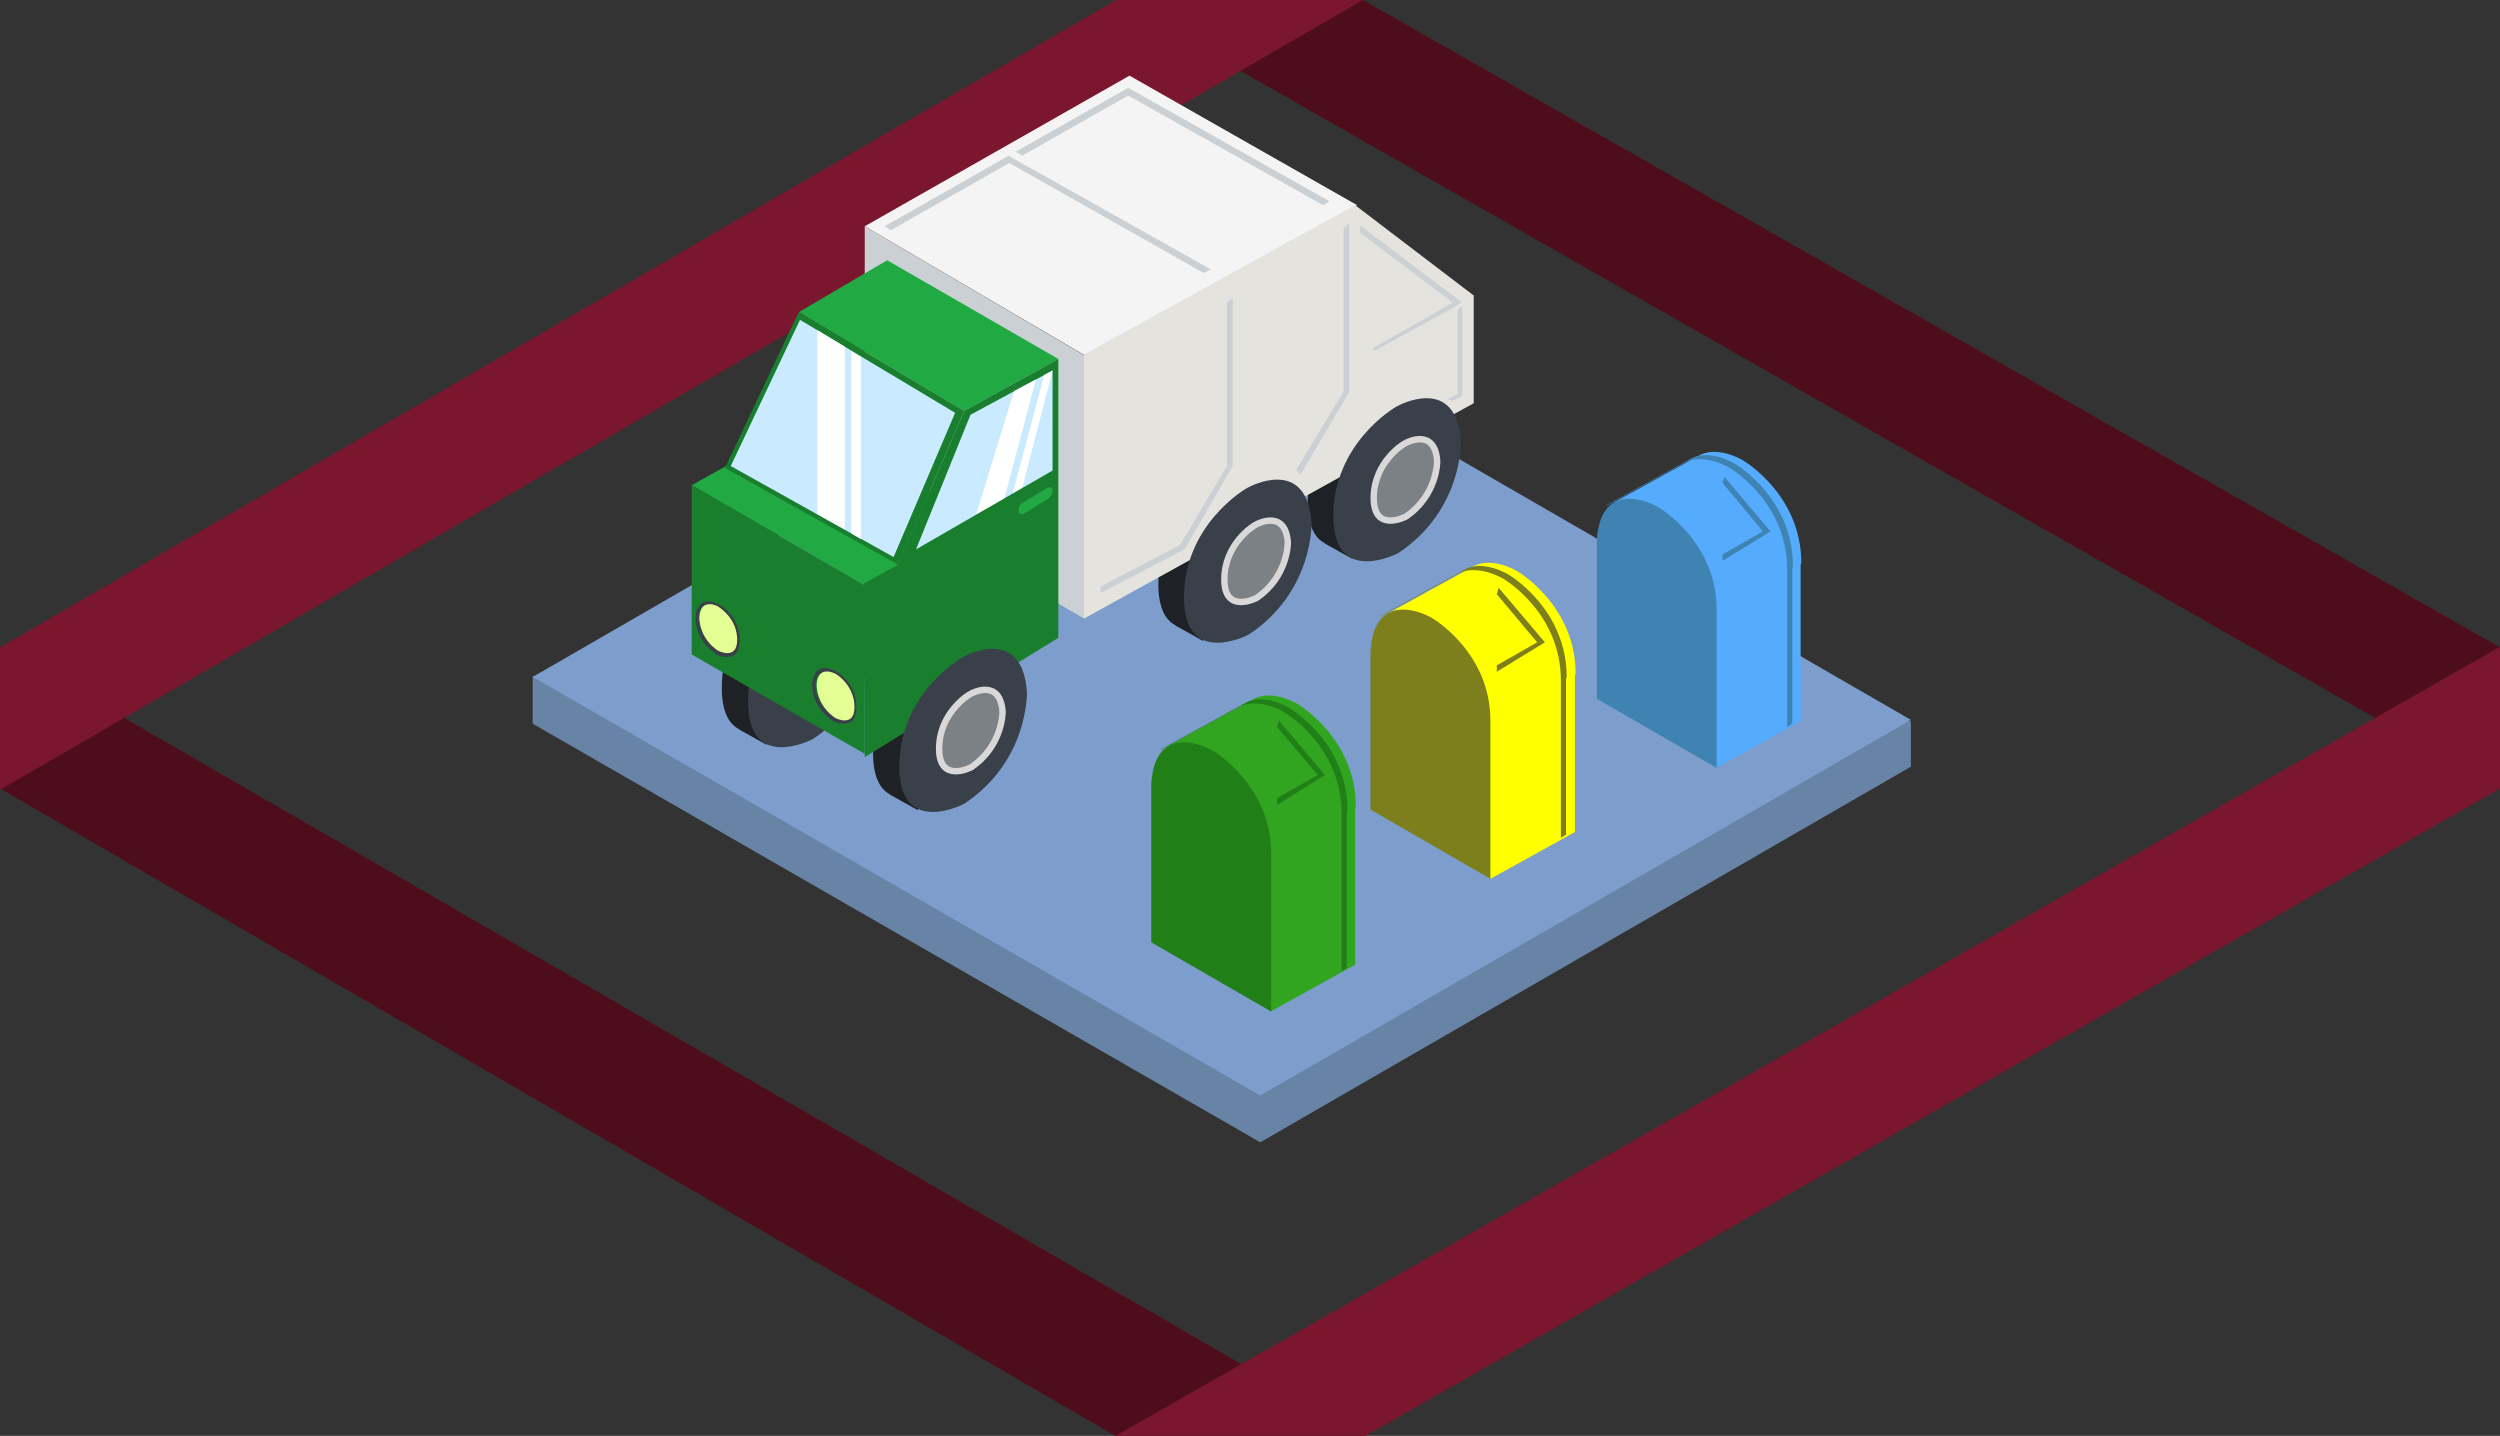 <?xml version="1.0" encoding="utf-8"?>
<!-- Generator: Adobe Illustrator 17.1.0, SVG Export Plug-In . SVG Version: 6.00 Build 0)  -->
<!DOCTYPE svg PUBLIC "-//W3C//DTD SVG 1.1//EN" "http://www.w3.org/Graphics/SVG/1.1/DTD/svg11.dtd">
<svg version="1.1" xmlns="http://www.w3.org/2000/svg" xmlns:xlink="http://www.w3.org/1999/xlink" x="0px" y="0px"
	 viewBox="0 0 390 224" enable-background="new 0 0 390 224" xml:space="preserve">
<rect x="0" y="0" width="390" height="224" fill="#333333" stroke="none"/>
<g id="Calque_2">
	<polygon fill="#4E0D1B" points="213,224 0.2,100.9 0,100.9 0,123 174,224 	"/>
	<polygon fill="#4E0D1B" points="174.1,0 390,123.1 390,101 212.6,0 	"/>
	<polygon fill="#7A162D" points="212.6,0 0.2,123.1 0,123.1 0,101 174.1,0 	"/>
	<polygon fill="#7A162D" points="174,224 390,100.9 390,123 213,224 	"/>
	<g>
		<polygon fill="#6783A5" points="287.3,112.5 287.3,113.4 184.8,54.2 89.8,109.1 89.8,105.5 83.1,105.5 83.1,112.9 196.6,178.2 
			298.1,119.6 298.1,112.5 		"/>
		<polygon fill="#7D9DCC" points="184.8,46.9 83.1,105.6 196.6,170.9 298.1,112.3 		"/>
		<g>
			<path fill="#394049" d="M133.5,99.7c0,0-1.2-0.7-1.3,0.8c0,0,0,1.4,1.3,2.3c0,0,1.4,0.7,1.4-0.8
				C134.9,100.5,133.6,99.8,133.5,99.7z"/>
			<g>
				<path fill="#1E2226" d="M223.9,66.7c-0.7-10.6-9.8-5.6-9.8-5.6c-0.9,0.4-10.1,6.1-10.1,17.2c0,3.7,1.1,5.6,2.6,6.4l0,0l0.1,0.1
					c0,0,0,0,0,0l4.3,2.4v-2c1.7-0.4,3-1,3-1C224.1,77.4,223.9,66.7,223.9,66.7z"/>
				<path fill="#1E2226" d="M200.6,79.5c-0.7-10.6-9.8-5.6-9.8-5.6c-0.9,0.4-10.1,6.1-10.1,17.2c0,3.7,1.1,5.6,2.6,6.4l0,0l0.1,0.1
					c0,0,0,0,0,0l4.3,2.4v-2c1.7-0.4,3-1,3-1C200.9,90.1,200.6,79.5,200.6,79.5z"/>
				<polygon fill="#F4F4F4" points="176.2,11.8 211.7,32 169.5,55.6 134.9,35.3 				"/>
				<polygon fill="#CAD0D3" points="134.9,35.3 169.1,55.4 169.1,96.5 134.9,76.5 				"/>
				<g>
					<polygon fill="#E4E3DD" points="211.4,32 169.1,55.3 169.1,96.5 229.9,62.9 229.9,46.1 					"/>
				</g>
				<path fill="#394049" d="M218.1,63.3c0,0,9.1-5,9.8,5.6c0,0,0.3,10.7-9.8,17.4c0,0-10.1,5.3-10.1-5.8S217.2,63.7,218.1,63.3z"/>
				<path fill="#7C8186" stroke="#D8D8D8" stroke-miterlimit="10" d="M219.3,69.1c0,0,4.5-2.5,4.9,2.8c0,0,0.1,5.3-4.9,8.7
					c0,0-5,2.6-5-2.9S218.8,69.3,219.3,69.1z"/>
				<path fill="#394049" d="M194.8,76c0,0,9.1-5,9.8,5.6c0,0,0.3,10.7-9.8,17.4c0,0-10.1,5.3-10.1-5.8S193.9,76.4,194.8,76z"/>
				<path fill="#7C8186" stroke="#D8D8D8" stroke-miterlimit="10" d="M196,81.8c0,0,4.5-2.5,4.9,2.8c0,0,0.1,5.3-4.9,8.7
					c0,0-5,2.6-5-2.9S195.5,82,196,81.8z"/>
			</g>
			<g>
				<path fill="#1E2226" d="M132.5,95.7c-0.7-10.6-9.8-5.6-9.8-5.6c-0.9,0.4-10.1,6.1-10.1,17.2c0,3.7,1.1,5.6,2.6,6.4l0,0l0.1,0.1
					c0,0,0,0,0,0l4.3,2.4v-2c1.7-0.4,3-1,3-1C132.8,106.4,132.5,95.7,132.5,95.7z"/>
				<path fill="#394049" d="M126.8,92.3c0,0,9.1-5,9.8,5.6c0,0,0.3,10.7-9.8,17.4c0,0-10.1,5.3-10.1-5.8S125.8,92.7,126.8,92.3z"/>
				<path fill="#7C8186" stroke="#D8D8D8" stroke-miterlimit="10" d="M127.9,98.1c0,0,4.5-2.5,4.9,2.8c0,0,0.1,5.3-4.9,8.7
					c0,0-5,2.6-5-2.9C122.9,101.1,127.4,98.3,127.9,98.1z"/>
				<polygon fill="#21AA44" points="138.4,40.6 165.1,56 150.4,64.1 124.6,48.7 				"/>
				<polygon fill="#21AA44" points="126.2,65.5 152.9,81 134.9,91.3 107.9,75.7 				"/>
				<polygon fill="#197F2F" points="107.9,75.7 107.9,102.1 134.9,117.6 134.9,91.3 				"/>
				<path fill="#394049" d="M113.4,102.5c-0.5,0-1-0.1-1.6-0.4l0,0c-0.1-0.1-3.3-1.9-3.3-5.7c0-0.9,0.4-2.6,2-2.6
					c0.5,0,1.1,0.2,1.7,0.5c0.1,0.1,3.2,1.7,3.2,5.6c0,0.1,0,1.4-0.6,2.1C114.4,102.3,113.9,102.5,113.4,102.5z M112.1,101.4
					c0.5,0.2,1,0.4,1.3,0.4c0.3,0,0.6-0.1,0.8-0.3c0.4-0.4,0.5-1.3,0.4-1.6l0,0c0-3.5-2.8-5-2.9-5c-0.5-0.3-1-0.5-1.4-0.5
					c-1.3,0-1.3,1.9-1.3,2C109.1,99.7,111.9,101.3,112.1,101.4z"/>
				<path fill="#394049" d="M131.6,112.9c-0.5,0-1-0.1-1.6-0.4l0,0c-0.1-0.1-3.3-1.9-3.3-5.7c0-0.9,0.4-2.6,2-2.6
					c0.5,0,1.1,0.2,1.7,0.5c0.1,0.1,3.2,1.7,3.2,5.6c0,0.1,0,1.4-0.6,2.1C132.6,112.7,132.2,112.9,131.6,112.9z M130.3,111.9
					c0.5,0.2,1,0.4,1.3,0.4c0.3,0,0.6-0.1,0.8-0.3c0.4-0.4,0.5-1.3,0.4-1.6l0,0c0-3.5-2.8-5-2.9-5c-0.5-0.3-1-0.5-1.4-0.5
					c-1.3,0-1.3,1.9-1.3,2C127.3,110.1,130.1,111.8,130.3,111.9z"/>
				<path fill="#1E2226" d="M156.1,105.9c-0.7-10.6-9.8-5.6-9.8-5.6c-0.9,0.4-10.1,6.1-10.1,17.2c0,3.7,1.1,5.6,2.6,6.4l0,0l0.1,0.1
					c0,0,0,0,0,0l4.3,2.4v-2c1.7-0.4,3-1,3-1C156.4,116.6,156.1,105.9,156.1,105.9z"/>
				<polygon fill="#197F2F" points="124.6,48.7 113.1,73 140.1,88.1 150.4,64.1 				"/>
				<polygon fill="#CAEBFF" points="124.8,49.9 114,72.7 139.4,86.9 149,64.4 				"/>
				<polygon fill="#197F2F" points="134.8,91 134.9,118.1 165.1,99.5 165.1,56 150.4,64.1 140.1,88.1 				"/>
				<path fill="#394049" d="M150.4,102.4c0,0,9.1-5,9.8,5.6c0,0,0.3,10.7-9.8,17.4c0,0-10.1,5.3-10.1-5.8S149.4,102.9,150.4,102.4z"
					/>
				<path fill="#E3FF94" d="M130.3,105.1c0,0-2.7-1.5-2.9,1.7c0,0-0.1,3.2,2.9,5.2c0,0,3,1.6,3-1.7S130.6,105.2,130.3,105.1z"/>
				<path fill="#E3FF94" d="M112,94.6c0,0-2.7-1.5-2.9,1.7c0,0-0.1,3.2,2.9,5.2c0,0,3,1.6,3-1.7C115,96.5,112.3,94.8,112,94.6z"/>
				<polygon fill="#CAEBFF" points="151.4,64.7 142.9,85.7 164.2,73.4 164.2,57.8 				"/>
				<path fill="#21AA44" d="M163.4,76.1C163.4,76.1,163.4,76.1,163.4,76.1L163.4,76.1l-3.8,2.3l0,0c-0.1,0-0.7,0.4-0.7,1.3
					c0,0.6,0.5,0.5,0.7,0.5l0,0l0,0c0.1,0,0.1,0,0.1,0c0,0,0.1-0.1,0.1-0.1l3.5-2.2l0,0c0.1,0,0.2-0.1,0.2-0.1
					c0.7-0.5,0.7-1.3,0.7-1.3C164.1,75.7,163.4,76.1,163.4,76.1z"/>
				<path fill="#7C8186" stroke="#D8D8D8" stroke-miterlimit="10" d="M151.5,108.2c0,0,4.5-2.5,4.9,2.8c0,0,0.1,5.3-4.9,8.7
					c0,0-5,2.6-5-2.9S151,108.4,151.5,108.2z"/>
				<polygon fill="#FFFFFF" points="127.5,51.5 131.8,54.1 131.8,82.6 127.5,80.2 				"/>
				<polygon fill="#FFFFFF" points="132.8,54.8 134.3,55.7 134.3,84.1 132.8,83.2 				"/>
				<polygon fill="#FFFFFF" points="158.2,61 152.3,80.2 156.7,77.7 161.6,59.2 				"/>
				<polygon fill="#FFFFFF" points="162.9,58.5 164.2,57.8 159.5,76 158,76.9 				"/>
			</g>
			<polygon fill="#CAD0D3" points="138,35.3 139,35.9 176,14.9 206.4,32 207.4,31.4 176,13.7 			"/>
			<polygon fill="#CAD0D3" points="157.4,25.4 187.8,42.6 188.9,42 157.4,24.2 			"/>
			<polygon fill="#F4F4F4" points="157.5,24.4 188.9,42 189.9,41.4 157.6,23.2 			"/>
			<polygon fill="#CAD0D3" points="171.7,92.5 171.7,91.5 184.1,85 191.4,72.7 191.4,47.2 192.3,46.5 192.3,72.7 184.8,85.7 			"/>
			<polygon fill="#CAD0D3" points="202.2,73.3 209.6,61.1 209.6,35.6 210.5,34.8 210.5,61.1 202.9,74 			"/>
			<polygon fill="#CAD0D3" points="212.2,35.2 228.1,47.2 228.1,61.8 226.6,62.5 225.8,62.3 227.4,61.5 227.4,47.8 212.2,36.3 			
				"/>
			<polygon fill="#CAD0D3" points="228.1,47.2 227.2,46.9 214,54.4 214.5,54.7 			"/>
			<polygon fill="#E4E3DD" points="228.4,47 226.9,47.8 227.4,48.3 228.1,47.8 			"/>
		</g>
		<g>
			<path fill="#31A520" d="M211.5,125.8c0-10.4-8.6-15.8-9.5-16.2c0,0-3.9-2.2-6.7-0.4l0,0l-12.9,7.1l15.8,41.5l13.2-7.3v-24.4l0,0
				C211.5,126,211.5,125.9,211.5,125.8z"/>
			<path fill="#217F17" d="M210.2,126.4c0-10.4-8.6-15.8-9.5-16.2c0,0-3.9-2.2-6.7-0.4l0,0l-12.9,7.1l0,0.1l12-6.6l0,0
				c2.7-1.7,6.7,0.4,6.7,0.4c0.9,0.4,9.5,5.7,9.5,16.2c0,0.1,0,0.2,0,0.3l0,0v24.2l0.8-0.5v-24.4l0,0
				C210.2,126.5,210.2,126.5,210.2,126.4z"/>
			<path fill="#217F17" d="M198.3,133.1c0-10.4-8.6-15.8-9.5-16.2c0,0-8.5-4.7-9.2,5.3c0,0,0,0.1,0,0.4V147l18.7,10.8v-24.4l0,0
				C198.3,133.3,198.3,133.2,198.3,133.1z"/>
			<polygon fill="#217F17" points="199.5,112.4 206.7,120.9 199.2,125.6 199.2,124.5 205.6,120.9 199.2,113.4 			"/>
		</g>
		<g>
			<path fill="#FFFF00" d="M245.8,105.1c0-10.4-8.6-15.8-9.5-16.2c0,0-3.9-2.2-6.7-0.4l0,0l-12.9,7.1l15.8,41.5l13.2-7.3v-24.4l0,0
				C245.7,105.2,245.8,105.2,245.8,105.1z"/>
			<path fill="#7D7F1D" d="M244.4,105.6c0-10.4-8.6-15.8-9.5-16.2c0,0-3.9-2.2-6.7-0.4l0,0l-12.9,7.1l0,0.1l12-6.6l0,0
				c2.7-1.7,6.7,0.4,6.7,0.4c0.9,0.4,9.5,5.7,9.5,16.2c0,0.1,0,0.2,0,0.3l0,0v24.2l0.8-0.5v-24.4l0,0
				C244.4,105.8,244.4,105.7,244.4,105.6z"/>
			<path fill="#7D7F1D" d="M232.5,112.4c0-10.4-8.6-15.8-9.5-16.2c0,0-8.5-4.7-9.2,5.3c0,0,0,0.1,0,0.4v24.4l18.7,10.8v-24.4l0,0
				C232.5,112.6,232.5,112.5,232.5,112.4z"/>
			<polygon fill="#7D7F1D" points="233.8,91.7 241,100.2 233.5,104.8 233.5,103.8 239.8,100.2 233.5,92.7 			"/>
		</g>
		<g>
			<path fill="#55ACFF" d="M281,87.8c0-10.4-8.6-15.8-9.5-16.2c0,0-3.9-2.2-6.7-0.4l0,0l-12.9,7.1l15.8,41.5l13.2-7.3V88l0,0
				C281,87.9,281,87.8,281,87.8z"/>
			<path fill="#3F83B2" d="M279.7,88.3c0-10.4-8.6-15.8-9.5-16.2c0,0-3.9-2.2-6.7-0.4l0,0l-12.9,7.1l0,0.1l12-6.6l0,0
				c2.7-1.7,6.7,0.4,6.7,0.4c0.9,0.4,9.5,5.7,9.5,16.2c0,0.1,0,0.2,0,0.3l0,0v24.2l0.8-0.5V88.6l0,0
				C279.7,88.5,279.7,88.4,279.7,88.3z"/>
			<path fill="#3F83B2" d="M267.8,95.1c0-10.4-8.6-15.8-9.5-16.2c0,0-8.5-4.7-9.2,5.3c0,0,0,0.1,0,0.4v24.4l18.7,10.8V95.3l0,0
				C267.8,95.2,267.8,95.2,267.8,95.1z"/>
			<polygon fill="#3F83B2" points="269,74.4 276.2,82.9 268.7,87.5 268.7,86.5 275,82.9 268.7,75.3 			"/>
		</g>
	</g>
</g>
<g id="Calque_1">
</g>
</svg>
